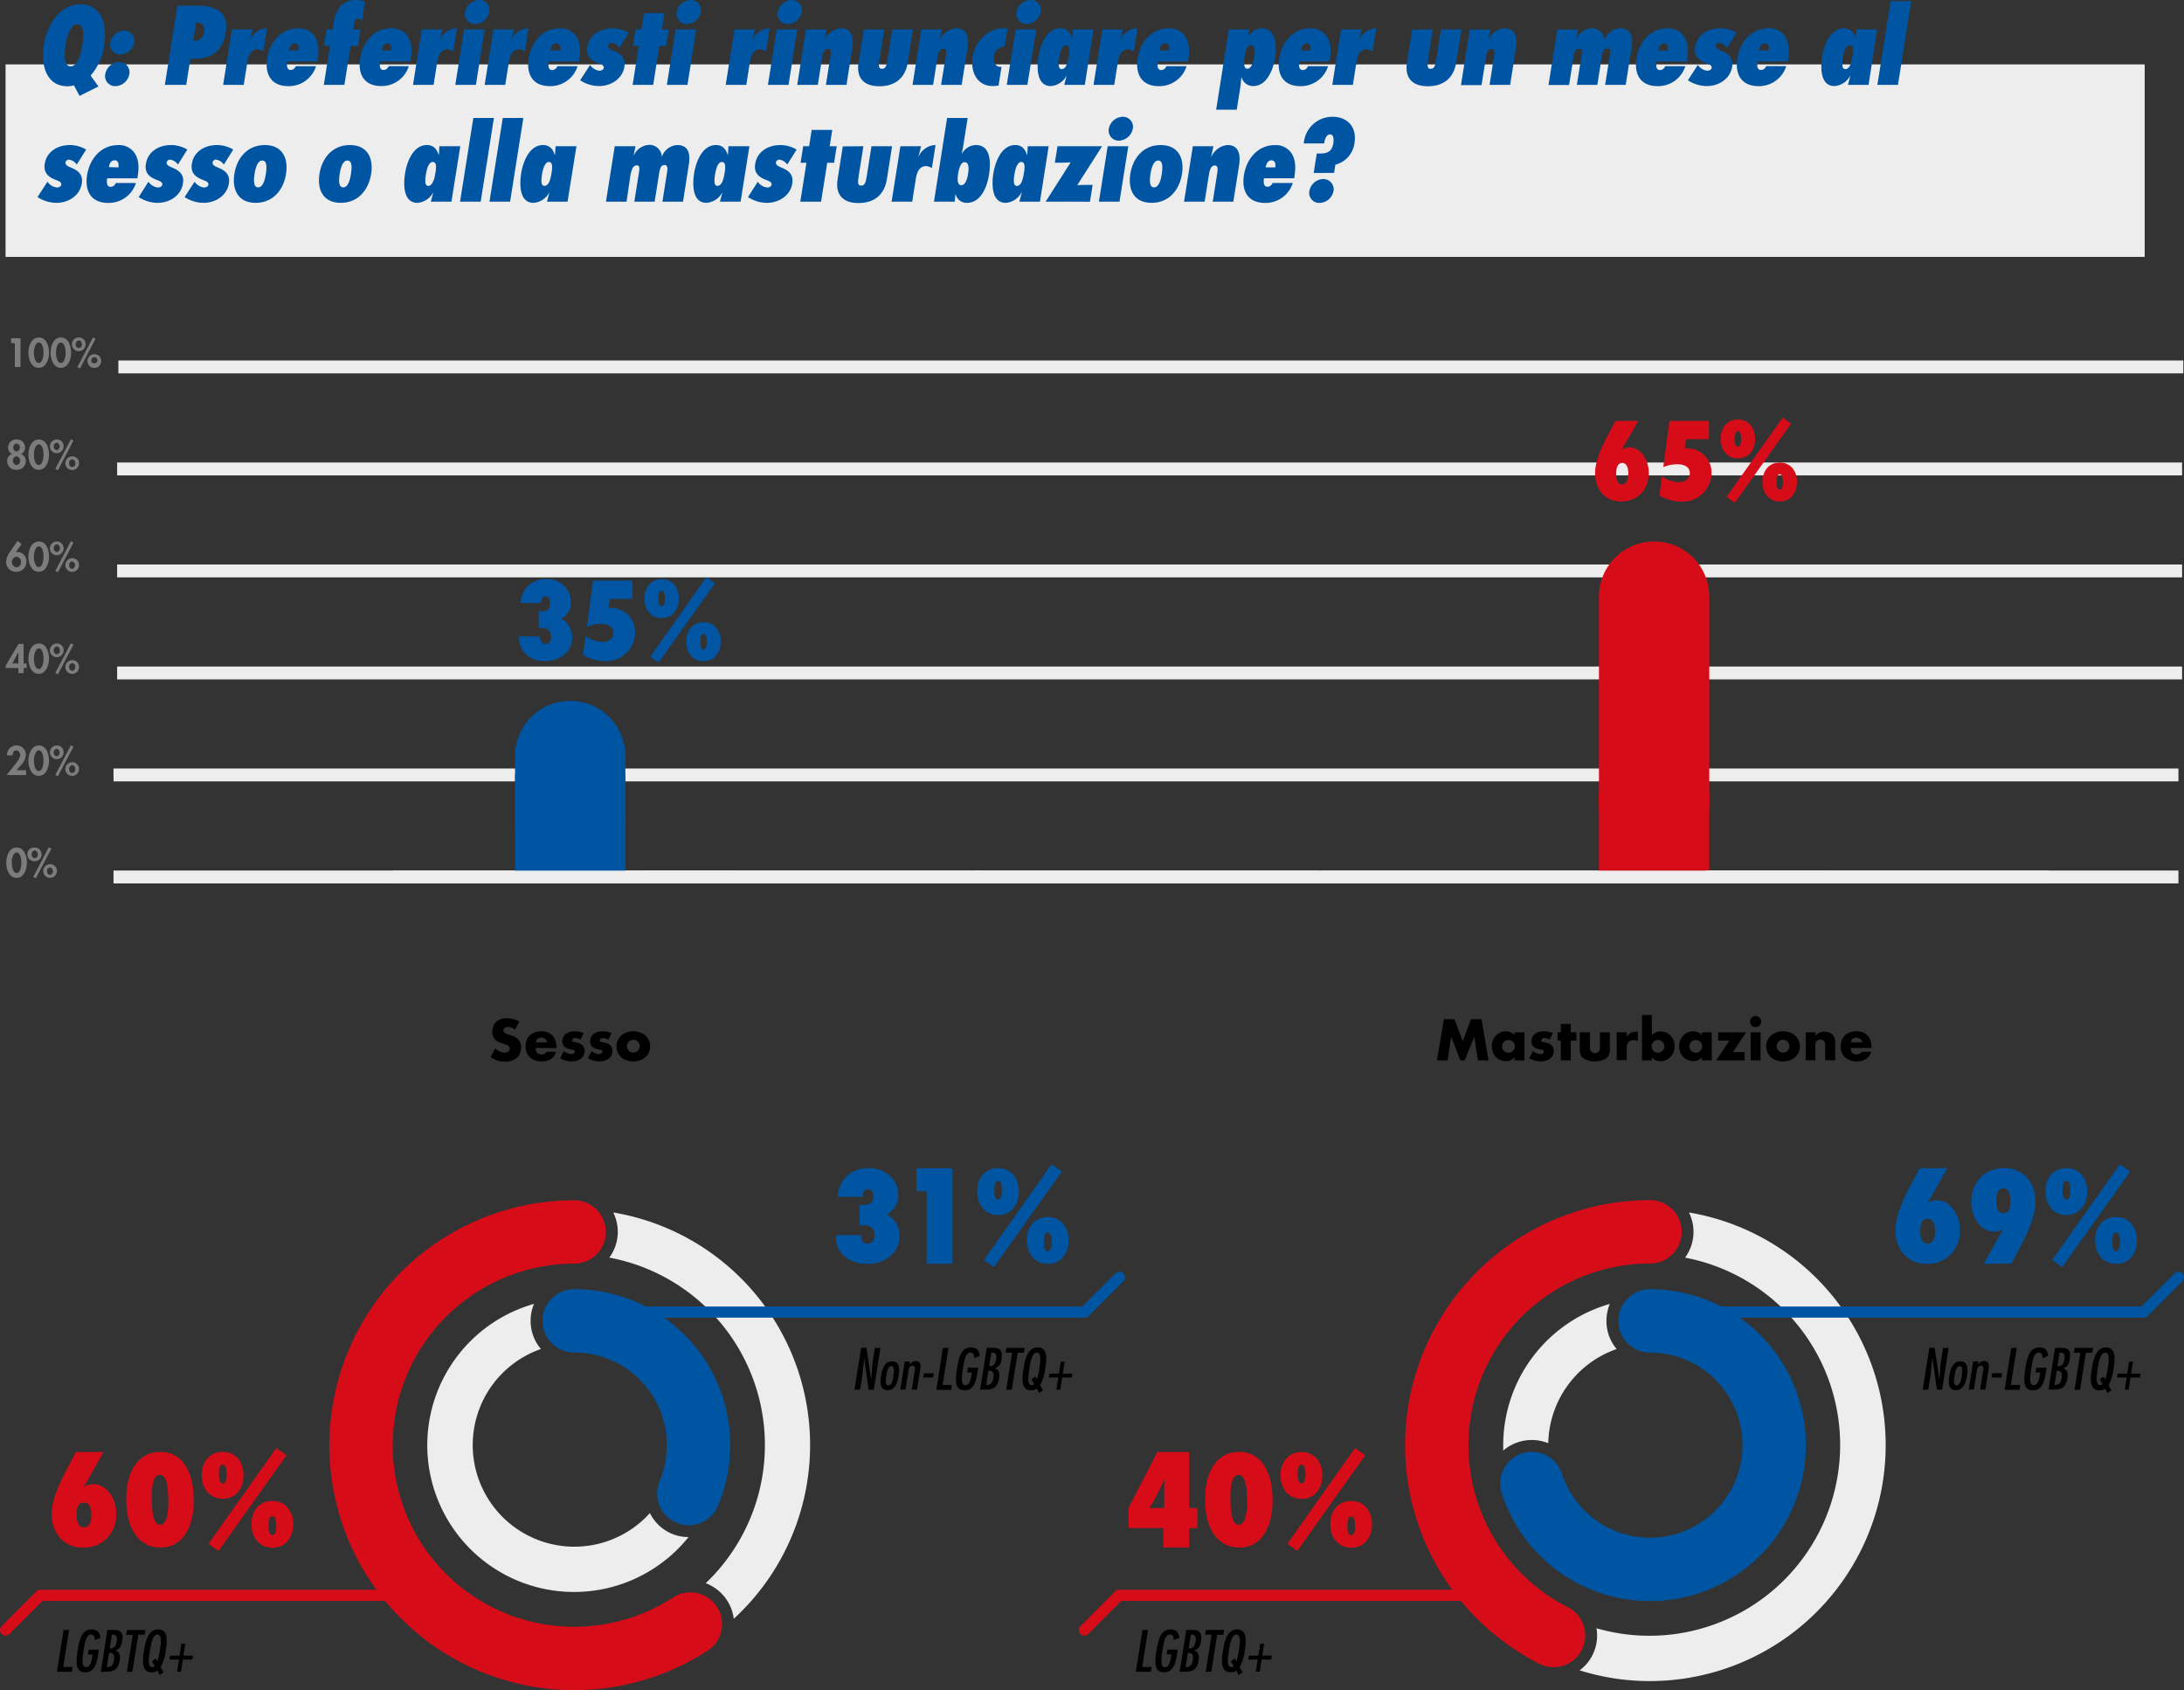 <svg xmlns="http://www.w3.org/2000/svg" viewBox="0 0 561.21 434.19"><rect x="0" y="0" width="561.21" height="434.19" fill="#333333" stroke="none"/><defs><style>.cls-1{fill:#ededed;}.cls-2{fill:#0055a3;}.cls-10,.cls-11,.cls-12,.cls-13,.cls-14,.cls-15,.cls-16,.cls-3,.cls-6,.cls-7,.cls-9{fill:none;stroke-miterlimit:10;}.cls-11,.cls-3{stroke:#ededed;}.cls-3{stroke-width:3.31px;}.cls-4{fill:#7c7c7c;}.cls-5{fill:#0155a3;}.cls-12,.cls-15,.cls-16,.cls-6,.cls-7{stroke:#0055a3;}.cls-10,.cls-6,.cls-7,.cls-9{stroke-width:28.35px;}.cls-10,.cls-12,.cls-13,.cls-14,.cls-15,.cls-16,.cls-7{stroke-linecap:round;}.cls-8{fill:#d70c19;}.cls-10,.cls-13,.cls-14,.cls-9{stroke:#d70c19;}.cls-11{stroke-width:3.26px;}.cls-12{stroke-width:16.28px;}.cls-13,.cls-16{stroke-width:16.28px;}.cls-14,.cls-15{stroke-width:2.85px;}</style></defs><g id="レイヤー_2" data-name="レイヤー 2"><g id="レイヤー_12" data-name="レイヤー 12"><polygon class="cls-1" points="551.11 65.99 1.43 65.99 1.43 16.54 535.15 16.54 551.11 16.54 551.11 28.42 551.11 65.99"/><path class="cls-2" d="M20.44,24.64,19,21.92a5.75,5.75,0,0,1-1.63.24c-5.59,0-6.89-5.56-6.11-10.53S15.1,1.11,20.68,1.11s6.9,5.56,6.11,10.52a14.94,14.94,0,0,1-3.5,7.78l2,2.8Zm-3.58-13c-.2,1.27-.78,5.4,1.3,5.4s2.82-4.13,3-5.4S22,6.24,19.87,6.24,17.06,10.37,16.86,11.63Z"/><path class="cls-2" d="M27.06,19a3.74,3.74,0,0,1,3.46-3.05,2.61,2.61,0,0,1,2.71,3.13,3.74,3.74,0,0,1-3.58,3.05A2.58,2.58,0,0,1,27.06,19Zm1.29-8.13a3.73,3.73,0,0,1,3.45-3,2.61,2.61,0,0,1,2.72,3.13A3.75,3.75,0,0,1,30.93,14,2.57,2.57,0,0,1,28.35,10.85Z"/><path class="cls-2" d="M42.36,21.81,45.58,1.46h5C55.4,1.46,58.85,3,58,8.37s-4.34,6.91-9.09,6.77l-1.06,6.67Zm8.44-16-.41,0-.75,4.69a2.52,2.52,0,0,0,2.82-2.26C52.66,7,52.15,5.83,50.8,5.83Z"/><path class="cls-2" d="M67.7,13.17a3.73,3.73,0,0,0-1.41-.51c-2,0-2.51,1.89-2.74,3.37l-.92,5.78H57.34L59.6,7.56h5.31l-.72,2.72,0,.06a4.91,4.91,0,0,1,4.4-3.08Z"/><path class="cls-2" d="M81.21,17a7.31,7.31,0,0,1-7.1,5.13c-4.4,0-6.11-3-5.45-7.16s3.56-7.69,7.94-7.69A4.76,4.76,0,0,1,81,9.58c1.09,1.86.92,4,.56,6.21H73.82c-.14.84-.21,2.19.89,2.19A1.44,1.44,0,0,0,76,17Zm-4.48-4.05c.09-.78,0-1.81-1-1.81s-1.38,1.08-1.47,1.81Z"/><path class="cls-2" d="M83.21,21.81l1.58-10H83.25l.67-4.24h1.54l.26-1.65C86.32,2.16,88.2,0,91.27,0a8.38,8.38,0,0,1,2.51.38L93,5.26a1.6,1.6,0,0,0-1-.48c-.78,0-.93.78-1.14,2.1l-.11.68h1.89L92,11.8H90.08l-1.58,10Z"/><path class="cls-2" d="M105.05,17A7.31,7.31,0,0,1,98,22.11c-4.4,0-6.11-3-5.45-7.16s3.57-7.69,7.94-7.69a4.77,4.77,0,0,1,4.44,2.32c1.08,1.86.91,4,.55,6.21H97.66c-.13.84-.21,2.19.89,2.19a1.44,1.44,0,0,0,1.32-1Zm-4.48-4.05c.09-.78,0-1.81-1-1.81s-1.38,1.08-1.47,1.81Z"/><path class="cls-2" d="M116.49,13.17a3.73,3.73,0,0,0-1.41-.51c-2,0-2.51,1.89-2.75,3.37l-.91,5.78h-5.29l2.26-14.25h5.31L113,10.28l0,.06a4.91,4.91,0,0,1,4.4-3.08Z"/><path class="cls-2" d="M117,21.81l2.26-14.25h5.29l-2.26,14.25Zm2.54-18.73A3.75,3.75,0,0,1,123.05,0a2.56,2.56,0,0,1,2.65,3.05,3.77,3.77,0,0,1-3.57,3.13A2.58,2.58,0,0,1,119.52,3.08Z"/><path class="cls-2" d="M134.9,13.17a3.75,3.75,0,0,0-1.4-.51c-2,0-2.52,1.89-2.75,3.37l-.92,5.78h-5.29L126.8,7.56h5.32l-.73,2.72,0,.06a4.92,4.92,0,0,1,4.4-3.08Z"/><path class="cls-2" d="M148.42,17a7.33,7.33,0,0,1-7.11,5.13c-4.39,0-6.11-3-5.45-7.16s3.57-7.69,7.94-7.69a4.77,4.77,0,0,1,4.44,2.32c1.08,1.86.91,4,.55,6.21H141c-.13.84-.21,2.19.89,2.19a1.43,1.43,0,0,0,1.32-1Zm-4.49-4.05c.09-.78,0-1.81-1-1.81s-1.39,1.08-1.48,1.81Z"/><path class="cls-2" d="M151.63,16.68A3.4,3.4,0,0,0,154,18.17c.45,0,1.06-.22,1.14-.73s-.33-.81-1.2-1.14c-2-.72-3.44-1.8-3-4.23.46-3,3.16-4.81,6.48-4.81a8.38,8.38,0,0,1,4.16,1.16l-2.42,3.86a2.92,2.92,0,0,0-2-1.27.9.9,0,0,0-.9.7c-.11.73.85,1.11,1.39,1.33,1.8.73,3.17,1.75,2.81,4.07-.51,3.22-3.55,5-6.49,5a8.9,8.9,0,0,1-4.89-1.49Z"/><path class="cls-2" d="M162.56,21.81l1.58-10h-1.51l.67-4.24h1.51l.67-4.19h5.29l-.67,4.19h1.76l-.67,4.24h-1.76l-1.58,10Z"/><path class="cls-2" d="M171.36,21.81l2.26-14.25h5.29l-2.26,14.25Zm2.53-18.73A3.77,3.77,0,0,1,177.43,0a2.57,2.57,0,0,1,2.65,3.05,3.78,3.78,0,0,1-3.57,3.13A2.59,2.59,0,0,1,173.89,3.08Z"/><path class="cls-2" d="M196.84,13.17a3.73,3.73,0,0,0-1.41-.51c-2,0-2.51,1.89-2.74,3.37l-.92,5.78h-5.29l2.26-14.25h5.31l-.73,2.72.05.06a4.91,4.91,0,0,1,4.4-3.08Z"/><path class="cls-2" d="M197.33,21.81l2.26-14.25h5.29l-2.26,14.25Zm2.54-18.73A3.75,3.75,0,0,1,203.4,0a2.56,2.56,0,0,1,2.65,3.05,3.77,3.77,0,0,1-3.57,3.13A2.58,2.58,0,0,1,199.87,3.08Z"/><path class="cls-2" d="M211.89,10.2l0,.06a5.08,5.08,0,0,1,4.12-3c3,0,3.4,2.59,3,5.16l-1.49,9.39h-5.29l1.14-7.21c.2-1.21.25-2.08-.64-2.08s-1.26,1-1.49,2.43l-1.09,6.86h-5.29l2.26-14.25h5.29Z"/><path class="cls-2" d="M227.24,7.56,226,15.22c-.27,1.7-.28,2.46.64,2.46s1.17-.73,1.44-2.46l1.21-7.66h5.29L233.28,16c-.67,4.21-3.43,6.16-7.32,6.16-4.1,0-6-2.27-5.34-6.16L222,7.56Z"/><path class="cls-2" d="M241.48,10.2l0,.06a5.08,5.08,0,0,1,4.12-3c3.05,0,3.4,2.59,3,5.16l-1.48,9.39h-5.3L243,14.6c.19-1.21.24-2.08-.65-2.08s-1.26,1-1.49,2.43l-1.08,6.86h-5.29l2.25-14.25H242Z"/><path class="cls-2" d="M256.59,22c-.49,0-1,.11-1.44.11-4.11,0-5.82-3.67-5.22-7.48s3.79-7.37,7.89-7.37c.38,0,.72,0,1.1.06l-.73,4.61a2.83,2.83,0,0,0-2.79,2.59c-.18,1.14.26,2.65,1.61,2.65h.35Z"/><path class="cls-2" d="M258.7,21.81,261,7.56h5.29L264,21.81Zm2.54-18.73A3.75,3.75,0,0,1,264.77,0a2.56,2.56,0,0,1,2.65,3.05,3.77,3.77,0,0,1-3.57,3.13A2.58,2.58,0,0,1,261.24,3.08Z"/><path class="cls-2" d="M278.76,21.81h-5.29l.62-2.35,0-.05a5,5,0,0,1-4.07,2.7c-3.67,0-3.62-4.78-3.18-7.56s2-7.29,5.64-7.29c1.7,0,2.57,1.13,3,2.54l.07-.06.13-2.18H281Zm-4.6-5.37a10.33,10.33,0,0,0,.47-1.94,8,8,0,0,0,.16-1.73c0-.62-.22-1.16-.84-1.16s-1.05.64-1.33,1.43a12.51,12.51,0,0,0-.47,2.1,7.42,7.42,0,0,0-.09,1.62c.05.54.25,1,.76,1C273.5,17.73,273.91,17.14,274.16,16.44Z"/><path class="cls-2" d="M291.39,13.17a3.73,3.73,0,0,0-1.41-.51c-2,0-2.51,1.89-2.74,3.37l-.92,5.78H281l2.26-14.25h5.32l-.73,2.72,0,.06a4.92,4.92,0,0,1,4.4-3.08Z"/><path class="cls-2" d="M304.91,17a7.33,7.33,0,0,1-7.11,5.13c-4.39,0-6.11-3-5.45-7.16s3.57-7.69,7.94-7.69a4.77,4.77,0,0,1,4.44,2.32c1.08,1.86.91,4,.55,6.21h-7.77c-.13.84-.21,2.19.9,2.19a1.43,1.43,0,0,0,1.31-1Zm-4.49-4.05c.1-.78,0-1.81-1-1.81s-1.39,1.08-1.48,1.81Z"/><path class="cls-2" d="M320.64,9.53l0,.05a4.16,4.16,0,0,1,3.58-2.32c3.62,0,3.92,4.56,3.47,7.42s-2,7.43-5.65,7.43a3.09,3.09,0,0,1-3-2.24l-.07.05c-.08.89-.14,1.75-.28,2.65l-.89,5.61h-5.29l3.26-20.62h5.3Zm1.68,4.91c.16-1,.23-2.83-.82-2.83s-1.49,1.72-1.68,2.94-.33,3.1.69,3.1C321.7,17.65,322.16,15.47,322.32,14.44Z"/><path class="cls-2" d="M341.27,17a7.31,7.31,0,0,1-7.1,5.13c-4.4,0-6.11-3-5.45-7.16s3.56-7.69,7.94-7.69a4.76,4.76,0,0,1,4.43,2.32c1.09,1.86.91,4,.56,6.21h-7.77c-.14.84-.21,2.19.89,2.19a1.44,1.44,0,0,0,1.32-1Zm-4.48-4.05c.09-.78,0-1.81-1-1.81s-1.38,1.08-1.47,1.81Z"/><path class="cls-2" d="M352.7,13.17a3.63,3.63,0,0,0-1.4-.51c-2,0-2.51,1.89-2.75,3.37l-.91,5.78h-5.29L344.6,7.56h5.32l-.73,2.72.05.06a4.91,4.91,0,0,1,4.4-3.08Z"/><path class="cls-2" d="M368.17,7.56,367,15.22c-.27,1.7-.28,2.46.64,2.46s1.16-.73,1.44-2.46l1.21-7.66h5.29L374.21,16c-.66,4.21-3.43,6.16-7.31,6.16-4.11,0-6-2.27-5.35-6.16l1.33-8.39Z"/><path class="cls-2" d="M382.42,10.2l0,.06a5.06,5.06,0,0,1,4.12-3c3.05,0,3.39,2.59,3,5.16l-1.49,9.39h-5.29l1.14-7.21c.19-1.21.25-2.08-.64-2.08S382,13.5,381.8,15l-1.09,6.86h-5.29l2.26-14.25H383Z"/><path class="cls-2" d="M405.06,9.88l.05,0A4.67,4.67,0,0,1,409,7.26a3.19,3.19,0,0,1,3.26,2.94h.05a4.49,4.49,0,0,1,3.93-2.94c2.78,0,3.49,2,3,5.1l-1.49,9.45h-5.29l1.22-7.72c.09-.57.19-1.7-.59-1.7s-1,.4-1.18.94a6.75,6.75,0,0,0-.36,1.6l-1.09,6.88H405.2l1.25-7.88c.1-.65.09-1.46-.58-1.46a1.34,1.34,0,0,0-1.24,1,7.19,7.19,0,0,0-.35,1.59l-1.08,6.78h-5.29l2.26-14.25h5.34Z"/><path class="cls-2" d="M433.07,17a7.31,7.31,0,0,1-7.1,5.13c-4.4,0-6.12-3-5.45-7.16s3.56-7.69,7.94-7.69a4.76,4.76,0,0,1,4.43,2.32c1.08,1.86.91,4,.56,6.21h-7.78c-.13.84-.21,2.19.9,2.19a1.45,1.45,0,0,0,1.32-1Zm-4.49-4.05c.1-.78,0-1.81-1-1.81s-1.38,1.08-1.47,1.81Z"/><path class="cls-2" d="M436.28,16.68a3.42,3.42,0,0,0,2.41,1.49c.46,0,1.06-.22,1.14-.73s-.33-.81-1.2-1.14c-2-.72-3.43-1.8-3.05-4.23.47-3,3.16-4.81,6.48-4.81a8.38,8.38,0,0,1,4.16,1.16l-2.41,3.86a3,3,0,0,0-2-1.27.89.89,0,0,0-.89.7c-.12.73.85,1.11,1.38,1.33,1.8.73,3.18,1.75,2.81,4.07-.51,3.22-3.54,5-6.48,5a8.91,8.91,0,0,1-4.9-1.49Z"/><path class="cls-2" d="M459,17a7.33,7.33,0,0,1-7.1,5.13c-4.4,0-6.12-3-5.46-7.16S450,7.26,454.4,7.26a4.76,4.76,0,0,1,4.44,2.32c1.08,1.86.91,4,.56,6.21h-7.78c-.13.84-.21,2.19.9,2.19a1.45,1.45,0,0,0,1.32-1Zm-4.49-4.05c.1-.78,0-1.81-1-1.81s-1.39,1.08-1.48,1.81Z"/><path class="cls-2" d="M480.15,21.81h-5.29l.61-2.35,0-.05a5,5,0,0,1-4.07,2.7c-3.67,0-3.62-4.78-3.18-7.56s2-7.29,5.63-7.29a3.12,3.12,0,0,1,3,2.54l.06-.06L477,7.56h5.38Zm-4.6-5.37A11.19,11.19,0,0,0,476,14.5a8.7,8.7,0,0,0,.16-1.73c0-.62-.22-1.16-.84-1.16s-1,.64-1.33,1.43a12.51,12.51,0,0,0-.47,2.1,7.37,7.37,0,0,0-.1,1.62c.05.54.26,1,.77,1C474.88,17.73,475.3,17.14,475.55,16.44Z"/><path class="cls-2" d="M482.42,21.81,485.83.3h5.29l-3.41,21.51Z"/><path class="cls-2" d="M12.2,46.68a3.42,3.42,0,0,0,2.41,1.49c.46,0,1.06-.22,1.14-.73s-.33-.81-1.2-1.14c-2-.72-3.44-1.8-3.05-4.23.46-3,3.16-4.81,6.48-4.81a8.38,8.38,0,0,1,4.16,1.16l-2.42,3.86a2.92,2.92,0,0,0-2-1.27.89.89,0,0,0-.89.7c-.12.73.85,1.11,1.38,1.33,1.8.73,3.18,1.75,2.81,4.07-.51,3.22-3.54,5-6.48,5a8.91,8.91,0,0,1-4.9-1.49Z"/><path class="cls-2" d="M34.94,47a7.33,7.33,0,0,1-7.1,5.13c-4.4,0-6.12-3-5.46-7.16s3.57-7.69,7.94-7.69a4.77,4.77,0,0,1,4.44,2.32c1.08,1.86.91,4,.55,6.21H27.54c-.13.84-.21,2.19.9,2.19a1.43,1.43,0,0,0,1.31-1Zm-4.49-4c.1-.78,0-1.81-1-1.81S28.08,42.2,28,42.93Z"/><path class="cls-2" d="M38.15,46.68a3.4,3.4,0,0,0,2.41,1.49c.45,0,1.06-.22,1.14-.73s-.33-.81-1.2-1.14c-2-.72-3.44-1.8-3-4.23.46-3,3.16-4.81,6.48-4.81a8.38,8.38,0,0,1,4.16,1.16l-2.42,3.86a2.92,2.92,0,0,0-2-1.27.9.9,0,0,0-.9.7c-.11.73.86,1.11,1.39,1.33,1.8.73,3.18,1.75,2.81,4.07-.51,3.22-3.55,5-6.49,5a8.9,8.9,0,0,1-4.89-1.49Z"/><path class="cls-2" d="M50,46.68a3.42,3.42,0,0,0,2.41,1.49c.46,0,1.06-.22,1.14-.73s-.33-.81-1.2-1.14c-2-.72-3.44-1.8-3.05-4.23.46-3,3.16-4.81,6.48-4.81a8.38,8.38,0,0,1,4.16,1.16l-2.42,3.86a2.92,2.92,0,0,0-2-1.27.89.89,0,0,0-.89.7c-.12.73.85,1.11,1.38,1.33,1.8.73,3.18,1.75,2.81,4.07-.51,3.22-3.54,5-6.49,5a8.9,8.9,0,0,1-4.89-1.49Z"/><path class="cls-2" d="M73.5,44.68c-.63,4-3.25,7.43-7.81,7.43s-6.1-3.43-5.47-7.43,3.26-7.42,7.82-7.42S74.14,40.69,73.5,44.68Zm-8.09,0c-.23,1.46-.36,3.46.91,3.46s1.77-2,2-3.46.36-3.45-.91-3.45S65.64,43.23,65.41,44.68Z"/><path class="cls-2" d="M95.37,44.68c-.63,4-3.25,7.43-7.81,7.43s-6.1-3.43-5.47-7.43,3.26-7.42,7.82-7.42S96,40.69,95.37,44.68Zm-8.09,0c-.23,1.46-.36,3.46.91,3.46s1.77-2,2-3.46.36-3.45-.91-3.45S87.51,43.23,87.28,44.68Z"/><path class="cls-2" d="M116,51.81h-5.29l.62-2.35,0-.05a5,5,0,0,1-4.07,2.7c-3.67,0-3.62-4.78-3.18-7.56s2-7.29,5.64-7.29c1.7,0,2.57,1.13,3,2.54l.06-.06.13-2.18h5.37Zm-4.6-5.37a9.59,9.59,0,0,0,.47-1.94,8.6,8.6,0,0,0,.17-1.73c0-.62-.22-1.16-.85-1.16s-1,.64-1.33,1.43a14.88,14.88,0,0,0-.47,2.1,7.42,7.42,0,0,0-.09,1.62c0,.54.25,1,.76,1C110.69,47.73,111.11,47.14,111.35,46.44Z"/><path class="cls-2" d="M118.22,51.81l3.41-21.51h5.29l-3.4,21.51Z"/><path class="cls-2" d="M125.78,51.81l3.41-21.51h5.29l-3.4,21.51Z"/><path class="cls-2" d="M145.84,51.81h-5.29l.62-2.35,0-.05a5,5,0,0,1-4.07,2.7c-3.67,0-3.62-4.78-3.18-7.56s2-7.29,5.64-7.29c1.7,0,2.57,1.13,3,2.54l.07-.06.13-2.18h5.37Zm-4.6-5.37a9.59,9.59,0,0,0,.47-1.94,8,8,0,0,0,.16-1.73c0-.62-.22-1.16-.84-1.16s-1,.64-1.33,1.43a12.51,12.51,0,0,0-.47,2.1,7.42,7.42,0,0,0-.09,1.62c.05.54.25,1,.76,1C140.58,47.73,141,47.14,141.24,46.44Z"/><path class="cls-2" d="M162.82,39.88l.05,0a4.67,4.67,0,0,1,3.93-2.67,3.19,3.19,0,0,1,3.26,2.94h.06A4.47,4.47,0,0,1,174,37.26c2.78,0,3.49,2,3,5.1l-1.49,9.45h-5.29l1.22-7.72c.09-.57.19-1.7-.59-1.7s-1,.4-1.18.94a6.75,6.75,0,0,0-.36,1.6l-1.09,6.88H163l1.25-7.88c.1-.65.09-1.46-.58-1.46a1.31,1.31,0,0,0-1.23,1A6.72,6.72,0,0,0,162,45L161,51.81h-5.29l2.26-14.25h5.34Z"/><path class="cls-2" d="M190.31,51.81H185l.61-2.35,0-.05a5,5,0,0,1-4.07,2.7c-3.67,0-3.62-4.78-3.18-7.56s2-7.29,5.64-7.29c1.7,0,2.57,1.13,3,2.54l.06-.06.13-2.18h5.38Zm-4.6-5.37a10.33,10.33,0,0,0,.47-1.94,8,8,0,0,0,.16-1.73c0-.62-.22-1.16-.84-1.16s-1.05.64-1.33,1.43a12.51,12.51,0,0,0-.47,2.1,7.42,7.42,0,0,0-.09,1.62c0,.54.25,1,.76,1C185,47.73,185.46,47.14,185.71,46.44Z"/><path class="cls-2" d="M194.72,46.68a3.4,3.4,0,0,0,2.41,1.49c.45,0,1.06-.22,1.14-.73s-.33-.81-1.2-1.14c-2-.72-3.44-1.8-3-4.23.46-3,3.16-4.81,6.48-4.81a8.38,8.38,0,0,1,4.16,1.16l-2.42,3.86a2.92,2.92,0,0,0-2-1.27.9.9,0,0,0-.9.7c-.11.73.86,1.11,1.39,1.33,1.8.73,3.18,1.75,2.81,4.07-.51,3.22-3.55,5-6.49,5a8.9,8.9,0,0,1-4.89-1.49Z"/><path class="cls-2" d="M205.65,51.81l1.58-10h-1.51l.67-4.24h1.52l.66-4.19h5.29l-.66,4.19H215l-.67,4.24h-1.76l-1.58,10Z"/><path class="cls-2" d="M221.86,37.56l-1.21,7.66c-.27,1.7-.28,2.46.64,2.46s1.16-.73,1.44-2.46l1.21-7.66h5.29L227.9,46c-.66,4.21-3.43,6.16-7.31,6.16-4.11,0-6-2.27-5.35-6.16l1.33-8.39Z"/><path class="cls-2" d="M239.47,43.17a3.73,3.73,0,0,0-1.41-.51c-2,0-2.51,1.89-2.74,3.37l-.92,5.78h-5.29l2.26-14.25h5.32L236,40.28l0,.06a4.92,4.92,0,0,1,4.4-3.08Z"/><path class="cls-2" d="M243.37,30.3h5.29l-1.16,7.31-.38,2,0,0a4.18,4.18,0,0,1,3.67-2.35c3.86,0,3.83,4.62,3.36,7.56-.31,2-1.56,7.29-5.71,7.29a2.88,2.88,0,0,1-2.87-2.22l-.06.06-.19,1.86H240Zm5.4,14.3c.14-.89.39-2.94-.94-2.94-1.08,0-1.5,2.19-1.62,2.92s-.44,3,.8,3S248.65,45.39,248.77,44.6Z"/><path class="cls-2" d="M267.23,51.81h-5.29l.62-2.35-.05-.05a5,5,0,0,1-4.07,2.7c-3.67,0-3.62-4.78-3.18-7.56s2-7.29,5.64-7.29c1.7,0,2.57,1.13,3,2.54l.07-.06.13-2.18h5.37Zm-4.6-5.37a9.59,9.59,0,0,0,.47-1.94,8.6,8.6,0,0,0,.17-1.73c0-.62-.23-1.16-.85-1.16s-1,.64-1.33,1.43a13.59,13.59,0,0,0-.47,2.1,7.42,7.42,0,0,0-.09,1.62c.05.54.25,1,.76,1C262,47.73,262.38,47.14,262.63,46.44Z"/><path class="cls-2" d="M268.69,51.81l6.43-10.1c-.68,0-1.39.09-2.06.09h-2l.68-4.24H283.2l-6.38,10c.6,0,1.17-.06,1.76-.06h2.19l-.69,4.32Z"/><path class="cls-2" d="M282.38,51.81l2.26-14.25h5.29l-2.26,14.25Zm2.54-18.73A3.75,3.75,0,0,1,288.45,30a2.56,2.56,0,0,1,2.65,3,3.77,3.77,0,0,1-3.57,3.13A2.58,2.58,0,0,1,284.92,33.08Z"/><path class="cls-2" d="M303.73,44.68c-.63,4-3.25,7.43-7.82,7.43s-6.09-3.43-5.46-7.43,3.25-7.42,7.81-7.42S304.36,40.69,303.73,44.68Zm-8.1,0c-.23,1.46-.36,3.46.91,3.46s1.78-2,2-3.46.35-3.45-.91-3.45S295.86,43.23,295.63,44.68Z"/><path class="cls-2" d="M311.24,40.2l.05.06a5.06,5.06,0,0,1,4.12-3c3,0,3.39,2.59,3,5.16l-1.49,9.39h-5.29l1.14-7.21c.19-1.21.25-2.08-.64-2.08s-1.26,1-1.49,2.43l-1.09,6.86h-5.29l2.26-14.25h5.29Z"/><path class="cls-2" d="M332.2,47a7.31,7.31,0,0,1-7.1,5.13c-4.4,0-6.12-3-5.45-7.16s3.56-7.69,7.94-7.69A4.76,4.76,0,0,1,332,39.58c1.08,1.86.91,4,.56,6.21H324.8c-.13.84-.21,2.19.9,2.19A1.45,1.45,0,0,0,327,47Zm-4.49-4c.1-.78,0-1.81-1-1.81s-1.38,1.08-1.47,1.81Z"/><path class="cls-2" d="M337.57,44.44l.79-5,.94,0c1.84,0,3-.62,3.31-2.61.12-.76.22-2.3-.83-2.3s-1.4,1.51-1.53,2.32H335l.07-.4A7.36,7.36,0,0,1,342.45,30c3.88,0,6.23,2.75,5.61,6.64a6.51,6.51,0,0,1-4.92,5.66l-.33,2.11ZM336.48,49a3.73,3.73,0,0,1,3.45-3,2.62,2.62,0,0,1,2.72,3.13,3.75,3.75,0,0,1-3.59,3A2.57,2.57,0,0,1,336.48,49Z"/><line class="cls-3" x1="559.78" y1="225.29" x2="29.17" y2="225.29"/><line class="cls-3" x1="559.78" y1="199.08" x2="29.17" y2="199.08"/><line class="cls-3" x1="560.72" y1="172.88" x2="30.1" y2="172.88"/><line class="cls-3" x1="560.72" y1="146.67" x2="30.1" y2="146.67"/><line class="cls-3" x1="560.72" y1="120.47" x2="30.1" y2="120.47"/><line class="cls-3" x1="561.03" y1="94.26" x2="30.42" y2="94.26"/><path class="cls-4" d="M6.92,221.63c0,1.58-.69,3.89-2.65,3.89s-2.66-2.31-2.66-3.89.67-3.91,2.66-3.91S6.92,220,6.92,221.63Zm-3.89,0c0,.74.21,2.66,1.24,2.66s1.23-1.92,1.23-2.66S5.3,219,4.27,219,3,220.87,3,221.61Z"/><path class="cls-4" d="M10.67,219.48a1.7,1.7,0,0,1-1.75,1.75,1.76,1.76,0,1,1,0-3.51A1.71,1.71,0,0,1,10.67,219.48Zm-2.54,0a.88.88,0,0,0,.79,1,.88.88,0,0,0,.78-1,.89.89,0,0,0-.78-1A.89.89,0,0,0,8.13,219.48ZM13.21,218l-4,7.63-.68-.34,4-7.63Zm1.42,5.77A1.76,1.76,0,1,1,12.88,222,1.69,1.69,0,0,1,14.63,223.77Zm-2.54,0a.89.89,0,0,0,.79,1,1,1,0,0,0,0-1.92A.89.89,0,0,0,12.09,223.77Z"/><path class="cls-4" d="M6.69,197.86v1.26h-5l1.89-2.38c.52-.65,1.61-1.93,1.61-2.77,0-.53-.34-1.2-1-1.2s-1,.71-.92,1.27H1.8a2.42,2.42,0,0,1,2.44-2.53,2.36,2.36,0,0,1,2.4,2.39,4.1,4.1,0,0,1-1.28,2.69l-1.09,1.27Z"/><path class="cls-4" d="M12.6,195.42c0,1.59-.69,3.9-2.65,3.9s-2.66-2.31-2.66-3.9S8,191.51,10,191.51,12.6,193.83,12.6,195.42Zm-3.89,0c0,.73.21,2.65,1.24,2.65s1.24-1.92,1.24-2.65S11,192.77,10,192.77,8.71,194.66,8.71,195.41Z"/><path class="cls-4" d="M16.35,193.27a1.76,1.76,0,1,1-1.75-1.76A1.69,1.69,0,0,1,16.35,193.27Zm-2.54,0a.89.89,0,0,0,.79,1,1,1,0,0,0,0-1.92A.89.89,0,0,0,13.81,193.27Zm5.08-1.48-4,7.63-.68-.34,4-7.62Zm1.42,5.78a1.76,1.76,0,1,1-1.75-1.76A1.7,1.7,0,0,1,20.31,197.57Zm-2.54,0a.88.88,0,0,0,.79,1,.88.88,0,0,0,.78-1c0-.45-.29-1-.78-1A.9.9,0,0,0,17.77,197.57Z"/><path class="cls-4" d="M6.86,170.45v1.16H6.07v1.3H4.72v-1.3H1.46V171l3.3-5.59H6.07v5.08ZM4.72,167.5h0l-1.56,2.95H4.72Z"/><path class="cls-4" d="M12.6,169.22c0,1.58-.69,3.89-2.65,3.89s-2.66-2.31-2.66-3.89S8,165.31,10,165.31,12.6,167.63,12.6,169.22Zm-3.89,0c0,.74.21,2.65,1.24,2.65s1.24-1.91,1.24-2.65S11,166.57,10,166.57,8.71,168.45,8.71,169.2Z"/><path class="cls-4" d="M16.35,167.07a1.76,1.76,0,1,1-1.75-1.76A1.7,1.7,0,0,1,16.35,167.07Zm-2.54,0a.88.88,0,0,0,.79,1,.88.88,0,0,0,.78-1c0-.46-.29-1-.78-1A.9.9,0,0,0,13.81,167.07Zm5.08-1.49-4,7.64-.68-.35,4-7.62Zm1.42,5.78a1.76,1.76,0,1,1-1.75-1.76A1.7,1.7,0,0,1,20.31,171.36Zm-2.54,0a.88.88,0,0,0,.79.95.88.88,0,0,0,.78-.95.89.89,0,0,0-.78-1A.89.89,0,0,0,17.77,171.36Z"/><path class="cls-4" d="M5.56,139.76,4,141.91l0,0a1.54,1.54,0,0,1,.58-.1,2.29,2.29,0,0,1,2.2,2.46,2.52,2.52,0,0,1-2.61,2.61,2.48,2.48,0,0,1-2.6-2.51,4.66,4.66,0,0,1,.91-2.48l2-2.92Zm-.17,4.59A1.3,1.3,0,0,0,4.22,143a1.4,1.4,0,0,0,0,2.76A1.29,1.29,0,0,0,5.39,144.35Z"/><path class="cls-4" d="M12.6,143c0,1.58-.69,3.89-2.65,3.89S7.29,144.59,7.29,143,8,139.1,10,139.1,12.6,141.42,12.6,143Zm-3.89,0c0,.74.21,2.66,1.24,2.66s1.24-1.92,1.24-2.66S11,140.36,10,140.36,8.71,142.25,8.71,143Z"/><path class="cls-4" d="M16.35,140.86a1.76,1.76,0,1,1-1.75-1.76A1.7,1.7,0,0,1,16.35,140.86Zm-2.54,0a.88.88,0,0,0,.79.95.88.88,0,0,0,.78-.95.89.89,0,0,0-.78-1A.89.89,0,0,0,13.81,140.86Zm5.08-1.48-4,7.63-.68-.34,4-7.63Zm1.42,5.77a1.76,1.76,0,1,1-1.75-1.75A1.69,1.69,0,0,1,20.31,145.15Zm-2.54,0a.89.89,0,0,0,.79,1,1,1,0,0,0,0-1.92A.89.89,0,0,0,17.77,145.15Z"/><path class="cls-4" d="M2.09,115a2.07,2.07,0,0,1,2.18-2.11A2.06,2.06,0,0,1,6.44,115a1.83,1.83,0,0,1-1,1.63,1.89,1.89,0,0,1,1.19,1.89,2.25,2.25,0,0,1-2.39,2.17,2.25,2.25,0,0,1-2.4-2.17,1.88,1.88,0,0,1,1.2-1.89A1.82,1.82,0,0,1,2.09,115Zm1.23,3.36a1.05,1.05,0,0,0,.95,1.13,1.16,1.16,0,0,0,0-2.27A1.06,1.06,0,0,0,3.32,118.37ZM3.41,115a1,1,0,0,0,.86,1,1.06,1.06,0,0,0,0-2.07A1,1,0,0,0,3.41,115Z"/><path class="cls-4" d="M12.6,116.81c0,1.58-.69,3.89-2.65,3.89s-2.66-2.31-2.66-3.89S8,112.9,10,112.9,12.6,115.21,12.6,116.81Zm-3.89,0c0,.73.21,2.65,1.24,2.65s1.24-1.92,1.24-2.65S11,114.15,10,114.15,8.71,116,8.71,116.79Z"/><path class="cls-4" d="M16.35,114.65a1.76,1.76,0,1,1-1.75-1.75A1.69,1.69,0,0,1,16.35,114.65Zm-2.54,0a.89.89,0,0,0,.79,1,1,1,0,0,0,0-1.92A.89.89,0,0,0,13.81,114.65Zm5.08-1.48-4,7.64-.68-.35,4-7.62ZM20.31,119a1.76,1.76,0,1,1-1.75-1.76A1.7,1.7,0,0,1,20.31,119Zm-2.54,0a.88.88,0,0,0,.79,1,.88.88,0,0,0,.78-1,.89.89,0,0,0-.78-1A.89.89,0,0,0,17.77,119Z"/><path class="cls-4" d="M2.85,88.14V86.89H5.27v7.4H3.82V88.14Z"/><path class="cls-4" d="M12.6,90.6c0,1.58-.69,3.89-2.65,3.89S7.29,92.18,7.29,90.6,8,86.69,10,86.69,12.6,89,12.6,90.6Zm-3.89,0c0,.74.21,2.65,1.24,2.65s1.24-1.91,1.24-2.65S11,88,10,88,8.71,89.83,8.71,90.58Z"/><path class="cls-4" d="M18.28,90.6c0,1.58-.69,3.89-2.65,3.89S13,92.18,13,90.6s.67-3.91,2.66-3.91S18.28,89,18.28,90.6Zm-3.89,0c0,.74.22,2.65,1.24,2.65s1.24-1.91,1.24-2.65S16.66,88,15.63,88,14.39,89.83,14.39,90.58Z"/><path class="cls-4" d="M22,88.45a1.76,1.76,0,1,1-1.75-1.76A1.7,1.7,0,0,1,22,88.45Zm-2.54,0a.8.8,0,1,0,1.57,0c0-.45-.29-1-.78-1A.9.9,0,0,0,19.49,88.45ZM24.57,87l-4,7.64-.68-.34,4-7.63ZM26,92.74A1.76,1.76,0,1,1,24.24,91,1.7,1.7,0,0,1,26,92.74Zm-2.54,0a.8.8,0,1,0,.79-1A.89.89,0,0,0,23.45,92.74Z"/><path class="cls-5" d="M138.79,163.85c.08,1.11.67,1.57,1.32,1.57,1.08,0,1.51-.86,1.51-1.84a2.16,2.16,0,0,0-2.43-2.24h-.76v-4.29h.68c1.46,0,2.24-.48,2.24-2.08,0-.67-.24-1.75-1.13-1.75-1.14,0-1.11,1.37-1.11,1.56v.14l-5.32,0a6.3,6.3,0,0,1,6.64-6.16,6,6,0,0,1,6.29,6,4.71,4.71,0,0,1-2.46,4.21,5.11,5.11,0,0,1,2.76,4.8c0,3.92-3.38,6.08-7,6.08-3.78,0-6.78-2.43-6.64-6.35h5.37Z"/><path class="cls-5" d="M150.48,163.45a8.92,8.92,0,0,0,4.32,1.46c1.4,0,2.86-.76,2.86-2.33,0-1.75-1.7-2.29-3.19-2.29a9.28,9.28,0,0,0-3.64.73l1.56-11.88h10.15v4.7h-5.8l-.43,2.37c.27,0,.51-.05.78-.05a6.16,6.16,0,0,1,6.1,6.24,7.41,7.41,0,0,1-7.69,7.45,11.36,11.36,0,0,1-5.67-1.6Z"/><path class="cls-5" d="M174.45,153.79c0,2.67-1.51,5-4.43,5s-4.42-2.32-4.42-5,1.51-5,4.42-5S174.45,151.11,174.45,153.79Zm-7.34,14.9,14.41-20.38,2.19,1.53L169.24,170.2Zm2.08-14.9c0,.51,0,2,.83,2s.84-1.48.84-2,0-2-.84-2S169.19,153.25,169.19,153.79Zm16,11.06c0,2.67-1.51,5-4.43,5s-4.42-2.33-4.42-5,1.51-5,4.42-5S185.22,162.18,185.22,164.85Zm-5.26,0c0,.52,0,2,.83,2s.84-1.48.84-2,0-2-.84-2S180,164.31,180,164.85Z"/><line class="cls-6" x1="146.53" y1="225.29" x2="146.53" y2="198.8"/><line class="cls-7" x1="146.53" y1="194.22" x2="146.53" y2="211.36"/><path class="cls-8" d="M416.74,115.46l.05.05a3.29,3.29,0,0,1,1.89-.56c3.27,0,5,3.59,5,6.45,0,4.29-2.72,7.42-7.1,7.42s-6.69-3.34-6.69-7.39c0-3.19,2-7.24,3.51-10.07l1.7-3.24H421Zm1.67,6.05c0-1-.27-2.59-1.57-2.59s-1.54,1.67-1.54,2.67.14,2.86,1.54,2.86S418.41,122.53,418.41,121.51Z"/><path class="cls-8" d="M427.05,122.42a8.81,8.81,0,0,0,4.32,1.46c1.4,0,2.86-.75,2.86-2.32,0-1.75-1.7-2.29-3.18-2.29a9.29,9.29,0,0,0-3.65.73L429,108.12h10.15v4.7h-5.81l-.43,2.37a6.81,6.81,0,0,1,.78,0,6.15,6.15,0,0,1,6.1,6.23,7.4,7.4,0,0,1-7.69,7.45,11.38,11.38,0,0,1-5.67-1.59Z"/><path class="cls-8" d="M451,112.76c0,2.67-1.51,5-4.42,5s-4.43-2.32-4.43-5,1.51-5,4.43-5S451,110.09,451,112.76Zm-7.34,14.9,14.42-20.38,2.18,1.54-14.47,20.35Zm2.08-14.9c0,.51,0,2,.84,2s.83-1.49.83-2,0-2-.83-2S445.76,112.22,445.76,112.76Zm16,11.07c0,2.67-1.51,5-4.42,5s-4.43-2.32-4.43-5,1.51-5,4.43-5S461.79,121.16,461.79,123.83Zm-5.26,0c0,.51,0,2,.84,2s.83-1.49.83-2,0-2-.83-2S456.53,123.29,456.53,123.83Z"/><line class="cls-9" x1="425.05" y1="225.29" x2="425.05" y2="203.93"/><line class="cls-10" x1="425.05" y1="153.27" x2="425.05" y2="205.69"/><line class="cls-11" x1="100.9" y1="225.29" x2="189.34" y2="225.29"/><line class="cls-11" x1="339.31" y1="225.29" x2="470.28" y2="225.29"/><line class="cls-11" x1="438.07" y1="225.29" x2="526.52" y2="225.29"/><line class="cls-11" x1="165.08" y1="225.29" x2="253.53" y2="225.29"/><line class="cls-11" x1="250.61" y1="225.29" x2="339.05" y2="225.29"/><path d="M369.24,272.4l1.8-10.57h2.72l2.12,5.63,2.1-5.63h2.72l1.8,10.57h-2.74l-.91-6.09-2.5,6.09h-1.09l-2.37-6.09L372,272.4Z"/><path d="M389.17,265.21h2.56v7.19h-2.56v-.8a2.64,2.64,0,0,1-2.2,1,3.6,3.6,0,0,1-1.44-.29,3.34,3.34,0,0,1-1.15-.81,3.57,3.57,0,0,1-.77-1.22,4.17,4.17,0,0,1-.27-1.53,4,4,0,0,1,.27-1.46,3.6,3.6,0,0,1,.74-1.22,3.78,3.78,0,0,1,1.14-.82,3.42,3.42,0,0,1,1.45-.3,2.94,2.94,0,0,1,2.23.94ZM386,268.78a1.76,1.76,0,0,0,.12.66,1.7,1.7,0,0,0,.35.52,1.37,1.37,0,0,0,.52.35,1.54,1.54,0,0,0,.65.13,1.59,1.59,0,0,0,.64-.13,1.54,1.54,0,0,0,.52-.35,1.9,1.9,0,0,0,.35-.52,1.61,1.61,0,0,0,.13-.63,1.78,1.78,0,0,0-.13-.64,1.9,1.9,0,0,0-.35-.52,1.54,1.54,0,0,0-.52-.35,1.59,1.59,0,0,0-.64-.13,1.54,1.54,0,0,0-.65.13,1.37,1.37,0,0,0-.52.35,1.78,1.78,0,0,0-.35.51A1.59,1.59,0,0,0,386,268.78Z"/><path d="M398.22,267.06a3,3,0,0,0-1.37-.37,1.09,1.09,0,0,0-.57.14.45.45,0,0,0-.22.38.56.56,0,0,0,0,.21.29.29,0,0,0,.15.14,1.36,1.36,0,0,0,.35.13l.61.14a2.86,2.86,0,0,1,1.57.75,1.89,1.89,0,0,1,.52,1.38,2.51,2.51,0,0,1-.25,1.14,2.41,2.41,0,0,1-.7.85,3.4,3.4,0,0,1-1.08.53,4.67,4.67,0,0,1-1.39.19,5.7,5.7,0,0,1-2.88-.83l.93-1.79a3.65,3.65,0,0,0,2,.73,1,1,0,0,0,.58-.16.45.45,0,0,0,.22-.39.75.75,0,0,0,0-.23.47.47,0,0,0-.15-.17,1.3,1.3,0,0,0-.33-.14c-.15,0-.34-.09-.57-.13a3.27,3.27,0,0,1-1.65-.71,1.79,1.79,0,0,1-.47-1.3,2.59,2.59,0,0,1,.23-1.09,2.31,2.31,0,0,1,.64-.82,3.06,3.06,0,0,1,1-.52,4.58,4.58,0,0,1,1.32-.18,6,6,0,0,1,2.32.46Z"/><path d="M403.62,267.33v5.07h-2.54v-5.07h-.84v-2.12h.84v-2.16h2.54v2.16h1.45v2.12Z"/><path d="M408.56,265.21v4.05a1.29,1.29,0,1,0,2.58,0v-4.05h2.54v4.54a2.59,2.59,0,0,1-1,2.19,6,6,0,0,1-5.74,0,2.59,2.59,0,0,1-1-2.19v-4.54Z"/><path d="M415.41,265.21H418v1.17a2.9,2.9,0,0,1,1-1,2.69,2.69,0,0,1,1.38-.35h.22l.27,0v2.43a2.41,2.41,0,0,0-1.1-.26,1.63,1.63,0,0,0-1.32.53,2.3,2.3,0,0,0-.44,1.54v3.08h-2.54Z"/><path d="M424.47,260.76v5.16a3,3,0,0,1,2.24-.94,3.51,3.51,0,0,1,1.47.3,3.53,3.53,0,0,1,1.87,2,4.09,4.09,0,0,1,.27,1.48,4.17,4.17,0,0,1-.27,1.51,4,4,0,0,1-.77,1.22,3.82,3.82,0,0,1-1.15.82,3.51,3.51,0,0,1-1.44.3,2.66,2.66,0,0,1-2.22-1v.8h-2.54V260.76Zm3.2,8.07a1.53,1.53,0,0,0-.13-.64,1.58,1.58,0,0,0-.35-.53,1.73,1.73,0,0,0-.52-.36,1.5,1.5,0,0,0-.64-.13,1.45,1.45,0,0,0-.63.13,1.54,1.54,0,0,0-.52.35,1.9,1.9,0,0,0-.35.52,1.59,1.59,0,0,0-.13.64,1.45,1.45,0,0,0,.13.63,1.54,1.54,0,0,0,.35.52,1.9,1.9,0,0,0,.52.35,1.56,1.56,0,0,0,.64.13,1.45,1.45,0,0,0,.63-.13,1.41,1.41,0,0,0,.51-.35,1.73,1.73,0,0,0,.36-.52A1.42,1.42,0,0,0,427.67,268.83Z"/><path d="M437.32,265.21h2.55v7.19h-2.55v-.8a2.65,2.65,0,0,1-2.2,1,3.61,3.61,0,0,1-1.45-.29,3.43,3.43,0,0,1-1.15-.81,3.71,3.71,0,0,1-.76-1.22,4.17,4.17,0,0,1-.28-1.53,4,4,0,0,1,.27-1.46,3.79,3.79,0,0,1,.75-1.22,3.61,3.61,0,0,1,1.13-.82,3.5,3.5,0,0,1,1.46-.3,3,3,0,0,1,2.23.94Zm-3.2,3.57a1.59,1.59,0,0,0,.13.66,1.67,1.67,0,0,0,.34.52,1.54,1.54,0,0,0,.52.35,1.57,1.57,0,0,0,.65.13,1.53,1.53,0,0,0,.64-.13,1.45,1.45,0,0,0,.52-.35,1.7,1.7,0,0,0,.35-.52,1.46,1.46,0,0,0,.14-.63,1.61,1.61,0,0,0-.14-.64,1.7,1.7,0,0,0-.35-.52,1.45,1.45,0,0,0-.52-.35,1.53,1.53,0,0,0-.64-.13,1.57,1.57,0,0,0-.65.13,1.54,1.54,0,0,0-.52.35,1.75,1.75,0,0,0-.34.51A1.44,1.44,0,0,0,434.12,268.78Z"/><path d="M445.3,270.29h3v2.11H441l3.39-5.07H441.5v-2.12h7.17Z"/><path d="M449.69,262.44a1.3,1.3,0,0,1,.12-.55,1.41,1.41,0,0,1,.3-.46,1.77,1.77,0,0,1,.46-.31,1.46,1.46,0,0,1,1.11,0,1.57,1.57,0,0,1,.45.31,1.49,1.49,0,0,1,.43,1,1.34,1.34,0,0,1-.12.56,1.25,1.25,0,0,1-.31.45,1.39,1.39,0,0,1-.45.31,1.29,1.29,0,0,1-.55.11,1.3,1.3,0,0,1-.56-.11,1.55,1.55,0,0,1-.46-.31,1.37,1.37,0,0,1-.3-.45A1.34,1.34,0,0,1,449.69,262.44Zm2.71,2.77v7.19h-2.54v-7.19Z"/><path d="M453.86,268.74a3.56,3.56,0,0,1,.32-1.49,3.83,3.83,0,0,1,.9-1.21,4.32,4.32,0,0,1,1.37-.81,5.28,5.28,0,0,1,3.45,0,4.12,4.12,0,0,1,1.37.8,3.65,3.65,0,0,1,.91,1.22,3.78,3.78,0,0,1,.32,1.56,3.71,3.71,0,0,1-.33,1.57,3.76,3.76,0,0,1-.9,1.22,4.2,4.2,0,0,1-1.39.79,5.16,5.16,0,0,1-1.74.28,5,5,0,0,1-1.71-.28,3.92,3.92,0,0,1-1.36-.8,3.81,3.81,0,0,1-.89-1.24A4,4,0,0,1,453.86,268.74Zm2.68,0a1.63,1.63,0,0,0,.13.67,1.9,1.9,0,0,0,.35.52,1.54,1.54,0,0,0,.52.35,1.56,1.56,0,0,0,.64.13,1.64,1.64,0,0,0,1.16-.48,1.9,1.9,0,0,0,.35-.52,1.59,1.59,0,0,0,.13-.66,1.51,1.51,0,0,0-.13-.63,1.81,1.81,0,0,0-.35-.53,1.64,1.64,0,0,0-1.16-.48,1.56,1.56,0,0,0-.64.13,1.54,1.54,0,0,0-.52.35,1.9,1.9,0,0,0-.35.52A1.48,1.48,0,0,0,456.54,268.77Z"/><path d="M464,265.21h2.54v.91a2.91,2.91,0,0,1,1.05-.85,3.21,3.21,0,0,1,1.25-.22,3,3,0,0,1,1.3.25,2.6,2.6,0,0,1,.92.69,2.21,2.21,0,0,1,.42.82,4.49,4.49,0,0,1,.11,1v4.57H469v-3.63a3.44,3.44,0,0,0-.08-.86,1.07,1.07,0,0,0-.27-.53,1,1,0,0,0-.38-.24,1.63,1.63,0,0,0-.45-.07,1.25,1.25,0,0,0-1,.39,1.59,1.59,0,0,0-.34,1.1v3.84H464Z"/><path d="M475.56,269.23c0,1.1.52,1.64,1.54,1.64a1.37,1.37,0,0,0,1.25-.67h2.46q-.75,2.48-3.72,2.47a5,5,0,0,1-1.67-.27,4,4,0,0,1-1.3-.78,3.53,3.53,0,0,1-.83-1.21,4,4,0,0,1-.3-1.57,4.37,4.37,0,0,1,.29-1.62,3.43,3.43,0,0,1,.79-1.23,3.83,3.83,0,0,1,1.26-.78,4.82,4.82,0,0,1,1.66-.27,4.66,4.66,0,0,1,1.64.27,3.3,3.3,0,0,1,2,2.07,5,5,0,0,1,.27,1.69v.26Zm3-1.47a1.58,1.58,0,0,0-.52-.86,1.5,1.5,0,0,0-1-.32,1.34,1.34,0,0,0-1.43,1.18Z"/><path class="cls-12" d="M424,339.33a31.92,31.92,0,1,1-30.37,41.79"/><path class="cls-13" d="M399.21,420.15a53.23,53.23,0,0,1-5.08-2.94A54.81,54.81,0,0,1,424,316.45"/><path class="cls-1" d="M434,311.48a11.19,11.19,0,0,1-1,11.6,49,49,0,1,1-22.76,95.21,11.18,11.18,0,0,1-1.05,6.93,11,11,0,0,1-3.28,3.88A60,60,0,0,0,424,431.86a60.61,60.61,0,0,0,10-120.38Z"/><path class="cls-1" d="M412.8,339.33a11.27,11.27,0,0,1,.87-4.36,37.77,37.77,0,0,0-27.4,36.28c0,.47,0,.94,0,1.4a11.05,11.05,0,0,1,3.87-2.17,11.19,11.19,0,0,1,7.71.28,26.17,26.17,0,0,1,17.57-24.2A11.11,11.11,0,0,1,412.8,339.33Z"/><path class="cls-2" d="M500.39,300.11l-3.93,7c-.15.26-.33.56-.53.88s-.43.68-.68,1.06a5.08,5.08,0,0,1,2.34-.7,5.27,5.27,0,0,1,4.28,2.23,8.44,8.44,0,0,1,1.76,5.42,8.63,8.63,0,0,1-2.37,6.26,8.29,8.29,0,0,1-6.17,2.4,7.56,7.56,0,0,1-5.83-2.39,9,9,0,0,1-2.21-6.33q0-4.2,4-11.61l2.25-4.22Zm-3.15,16.11c0-2.07-.64-3.1-1.94-3.1s-1.86,1-1.86,3.13.62,3.25,1.86,3.25S497.24,318.4,497.24,316.22Z"/><path class="cls-2" d="M509.76,324.66l3.91-7c.14-.26.32-.56.52-.88l.69-1.06a5,5,0,0,1-2.32.7,5.29,5.29,0,0,1-4.28-2.21,9.43,9.43,0,0,1,.62-11.7,8.17,8.17,0,0,1,6.14-2.42,7.47,7.47,0,0,1,5.79,2.41,9,9,0,0,1,2.2,6.32q0,4.19-3.95,11.61l-2.24,4.21Zm3.18-16.09c0,2.07.63,3.1,1.9,3.1s1.8-1,1.8-3.13-.61-3.26-1.82-3.26S512.94,306.38,512.94,308.57Z"/><path class="cls-2" d="M536.32,306.08a6.45,6.45,0,0,1-1.44,4.35,4.72,4.72,0,0,1-3.76,1.69,5,5,0,0,1-4-1.66,6.39,6.39,0,0,1-1.48-4.46,6.09,6.09,0,0,1,1.46-4.28,5.1,5.1,0,0,1,3.93-1.61,4.87,4.87,0,0,1,3.83,1.64A6.31,6.31,0,0,1,536.32,306.08Zm-6.4,19.43-2.56-1.83,17.38-24.57,2.64,1.85ZM532,305.82c0-1.64-.33-2.46-1-2.46s-1,.8-1,2.4.35,2.4,1,2.4S532,307.38,532,305.82Zm17.09,12.82a6.4,6.4,0,0,1-1.45,4.35,4.74,4.74,0,0,1-3.75,1.67,5.12,5.12,0,0,1-4-1.63,6.48,6.48,0,0,1-1.48-4.47,6.1,6.1,0,0,1,1.47-4.28,5.1,5.1,0,0,1,3.93-1.61,4.85,4.85,0,0,1,3.82,1.64A6.28,6.28,0,0,1,549.09,318.64Zm-4.32.47c0-1.65-.34-2.48-1-2.48s-1,.81-1,2.42.34,2.4,1,2.4S544.77,320.67,544.77,319.11Z"/><polyline class="cls-14" points="384.31 409.84 287.56 409.84 278.65 418.75"/><path d="M496.48,349.47l-.36,3.61L495.5,357h-1.43l1.7-10.75h1.37l1.22,8.17,0,0,.34-4.31.61-3.83h1.42L499.06,357h-1.33l-1.19-8.28,0,0Z"/><path d="M500.91,353.45c.24-1.57.8-3.74,2.85-3.74s1.93,2.17,1.68,3.74-.8,3.69-2.85,3.69S500.67,355,500.91,353.45Zm3.16,0c.09-.57.53-2.51-.5-2.51s-1.21,1.94-1.3,2.51-.52,2.46.51,2.46S504,354,504.07,353.45Z"/><path d="M508.25,350.66h0a1.86,1.86,0,0,1,1.61-1c1.42,0,1.26,1.27,1.09,2.37l-.78,4.95h-1.34l.78-5c.08-.5.1-1.14-.61-1.14-.89,0-1,1-1.07,1.63l-.71,4.49H505.9l1.14-7.2h1.34Z"/><path d="M514.46,352.79l-.17,1.09h-2.54l.17-1.09Z"/><path d="M518.24,346.28l-1.51,9.51h2.4l-.2,1.24h-3.82l1.71-10.75Z"/><path d="M525.87,351.35l0,.17c-.32,2.06-.59,5.65-3.45,5.65-2.56,0-2.47-2.45-2-5.49s1.13-5.54,3.6-5.54c1.53,0,2.13.77,2.28,2.19l-1.44.56c0-.72-.12-1.41-1-1.41-1.17,0-1.51,1.59-1.92,4.19-.59,3.73,0,4.16.59,4.16s1.24-.09,1.65-2.65l.09-.59h-1.2l.2-1.24Z"/><path d="M526.38,357l1.7-10.75h1.79c1.93,0,2.31,1.07,2,2.88-.17,1-.54,2.08-1.73,2.38v0c1.17.38,1.31,1.32,1.12,2.52-.32,2-1.2,2.94-3.18,2.94Zm1.55-1.22c1.23.06,1.64-.58,1.83-1.76s.06-1.93-1.25-1.9Zm1.56-8.32h-.24l-.56,3.52c1.31.06,1.63-.77,1.81-1.91C530.64,348.26,530.47,347.48,529.49,347.49Z"/><path d="M537.83,346.28l-.2,1.24H536l-1.5,9.51h-1.43l1.51-9.51h-1.68l.19-1.24Z"/><path d="M541.53,357.85l-.58-1.12a2.48,2.48,0,0,1-1.51.44c-2.77,0-2.23-3.58-1.92-5.52s.9-5.51,3.67-5.51,2.22,3.57,1.92,5.51a11.87,11.87,0,0,1-1.31,4.21l.76,1.34Zm-2.5-6.2c-.36,2.28-.5,4.18.62,4.18a.84.84,0,0,0,.62-.23l-.69-1.3,1-.68.42.77h0c.23-.87.45-1.8.6-2.74.36-2.28.5-4.17-.63-4.17S539.39,349.37,539,351.65Z"/><path d="M547.1,349.8h1l-.49,3.08h2.45l-.15,1h-2.46L547,357h-1l.5-3.12H544l.16-1h2.44Z"/><path d="M295,418.72l-1.51,9.51h2.4l-.2,1.24h-3.82l1.71-10.75Z"/><path d="M302.61,423.8l0,.17c-.32,2-.59,5.64-3.45,5.64-2.56,0-2.47-2.45-2-5.48s1.13-5.55,3.61-5.55c1.52,0,2.13.77,2.27,2.2l-1.44.55c0-.71-.12-1.41-1-1.41-1.17,0-1.51,1.6-1.92,4.19-.59,3.74,0,4.16.59,4.16s1.24-.08,1.65-2.65L301,425h-1.2l.2-1.24Z"/><path d="M303.12,429.47l1.71-10.75h1.78c1.93,0,2.31,1.07,2,2.88-.17,1.06-.54,2.08-1.73,2.38v0c1.17.39,1.31,1.33,1.12,2.53-.32,2-1.2,2.93-3.18,2.93Zm1.55-1.21c1.23.06,1.64-.59,1.83-1.77s.06-1.92-1.25-1.89Zm1.56-8.32H306l-.56,3.52c1.32.05,1.63-.77,1.81-1.91C307.38,420.71,307.21,419.92,306.23,419.94Z"/><path d="M314.57,418.72l-.19,1.24h-1.62l-1.5,9.51h-1.43l1.51-9.51h-1.68l.19-1.24Z"/><path d="M318.27,430.3l-.58-1.13a2.42,2.42,0,0,1-1.51.44c-2.77,0-2.23-3.57-1.92-5.51s.9-5.52,3.67-5.52,2.22,3.58,1.92,5.52a11.89,11.89,0,0,1-1.31,4.2l.76,1.34Zm-2.5-6.2c-.36,2.28-.5,4.17.62,4.17a.87.87,0,0,0,.62-.22l-.69-1.3,1-.69.42.77h0c.22-.87.44-1.79.59-2.73.36-2.28.5-4.18-.63-4.18S316.13,421.82,315.77,424.1Z"/><path d="M323.84,422.25h1l-.49,3.07h2.45l-.15,1h-2.46l-.49,3.12h-1l.5-3.12h-2.44l.16-1h2.44Z"/><path class="cls-8" d="M305.55,397.55h-6.62v-5H290v-5.18L297.42,373h8.13v14.41h2.1v5.16h-2.1Zm-6.39-10.14v-4.6c0-.21,0-.55,0-1s.06-1.06.11-1.79l-1,2.09c-.49,1-1,2-1.46,2.87s-1,1.7-1.47,2.45Z"/><path class="cls-8" d="M327,385.44q0,5.55-2.29,8.84a7.14,7.14,0,0,1-6.15,3.27,7.62,7.62,0,0,1-6.55-3.3q-2.36-3.28-2.35-9.18c0-3.72.78-6.65,2.35-8.82a7.5,7.5,0,0,1,6.39-3.25,7.27,7.27,0,0,1,6.33,3.3Q327,379.6,327,385.44Zm-6.55-.05c0-4.34-.71-6.51-2.15-6.51s-2.13,1.94-2.13,5.83q0,7,2.09,7c.75,0,1.3-.51,1.66-1.52A15.75,15.75,0,0,0,320.46,385.39Z"/><path class="cls-8" d="M339.78,379a6.43,6.43,0,0,1-1.45,4.36,4.74,4.74,0,0,1-3.76,1.68,5.1,5.1,0,0,1-4-1.65,6.4,6.4,0,0,1-1.48-4.47,6.07,6.07,0,0,1,1.47-4.27,5.07,5.07,0,0,1,3.93-1.61,4.87,4.87,0,0,1,3.82,1.64A6.25,6.25,0,0,1,339.78,379Zm-6.41,19.43-2.56-1.83L348.19,372l2.64,1.84Zm2.09-19.68c0-1.64-.34-2.47-1-2.47s-1,.8-1,2.4.34,2.41,1,2.41S335.46,380.27,335.46,378.71Zm17.09,12.81a6.48,6.48,0,0,1-1.45,4.36,4.79,4.79,0,0,1-3.76,1.67,5.11,5.11,0,0,1-4-1.64,6.4,6.4,0,0,1-1.48-4.47,6.11,6.11,0,0,1,1.46-4.27,5.11,5.11,0,0,1,3.94-1.61,4.87,4.87,0,0,1,3.82,1.64A6.3,6.3,0,0,1,352.55,391.52Zm-4.33.48c0-1.65-.33-2.48-1-2.48s-1,.81-1,2.42.35,2.4,1,2.4S348.22,393.56,348.22,392Z"/><polyline class="cls-15" points="438.31 337.06 550.87 337.06 559.78 328.15"/><path d="M132.33,264.53a3.58,3.58,0,0,0-.9-.54,2.53,2.53,0,0,0-.87-.17,1.42,1.42,0,0,0-.87.25.81.81,0,0,0-.34.66.65.65,0,0,0,.17.46,1.67,1.67,0,0,0,.44.32,4.46,4.46,0,0,0,.62.23l.68.21a4.2,4.2,0,0,1,2,1.2,2.94,2.94,0,0,1,.63,2,3.67,3.67,0,0,1-.28,1.47,2.92,2.92,0,0,1-.8,1.13,3.68,3.68,0,0,1-1.29.73,5.42,5.42,0,0,1-1.73.26,6.43,6.43,0,0,1-3.72-1.19l1.18-2.22a5,5,0,0,0,1.22.81,2.9,2.9,0,0,0,1.2.27,1.41,1.41,0,0,0,1-.31,1,1,0,0,0,.33-.7.88.88,0,0,0-.37-.74,2,2,0,0,0-.51-.27c-.21-.09-.46-.18-.76-.28s-.71-.24-1.05-.37a3.59,3.59,0,0,1-.91-.54,2.64,2.64,0,0,1-.65-.85,3.08,3.08,0,0,1-.24-1.3,3.59,3.59,0,0,1,.26-1.42,3.07,3.07,0,0,1,.73-1.1,3.25,3.25,0,0,1,1.15-.71,4.53,4.53,0,0,1,1.52-.25,6.45,6.45,0,0,1,1.64.22,7,7,0,0,1,1.64.64Z"/><path d="M137.63,269.23c0,1.1.52,1.64,1.54,1.64a1.37,1.37,0,0,0,1.25-.67h2.46q-.75,2.48-3.72,2.47a5,5,0,0,1-1.67-.27,4,4,0,0,1-1.3-.78,3.53,3.53,0,0,1-.83-1.21,4,4,0,0,1-.3-1.57,4.58,4.58,0,0,1,.28-1.62,3.59,3.59,0,0,1,.8-1.23,3.83,3.83,0,0,1,1.26-.78,4.82,4.82,0,0,1,1.66-.27,4.66,4.66,0,0,1,1.64.27,3.4,3.4,0,0,1,1.24.8,3.52,3.52,0,0,1,.77,1.27A5,5,0,0,1,143,269v.26Zm3-1.47a1.58,1.58,0,0,0-.52-.86,1.5,1.5,0,0,0-1-.32,1.34,1.34,0,0,0-1.43,1.18Z"/><path d="M149.19,267.06a3,3,0,0,0-1.37-.37,1,1,0,0,0-.57.14.43.43,0,0,0-.22.38.41.41,0,0,0,0,.21.29.29,0,0,0,.15.14,1.36,1.36,0,0,0,.35.13l.61.14a2.89,2.89,0,0,1,1.57.75,1.89,1.89,0,0,1,.52,1.38,2.51,2.51,0,0,1-.25,1.14,2.41,2.41,0,0,1-.7.85,3.4,3.4,0,0,1-1.08.53,4.72,4.72,0,0,1-1.39.19,5.7,5.7,0,0,1-2.88-.83l.93-1.79a3.65,3.65,0,0,0,2,.73,1,1,0,0,0,.57-.16.46.46,0,0,0,.23-.39.53.53,0,0,0,0-.23.37.37,0,0,0-.14-.17,1.3,1.3,0,0,0-.33-.14c-.15,0-.34-.09-.57-.13a3.27,3.27,0,0,1-1.65-.71,1.79,1.79,0,0,1-.47-1.3,2.59,2.59,0,0,1,.22-1.09,2.34,2.34,0,0,1,.65-.82,3.06,3.06,0,0,1,1-.52,4.53,4.53,0,0,1,1.32-.18,6,6,0,0,1,2.32.46Z"/><path d="M156.33,267.06a3,3,0,0,0-1.37-.37,1,1,0,0,0-.57.14.43.43,0,0,0-.22.38.41.41,0,0,0,0,.21.29.29,0,0,0,.15.14,1.36,1.36,0,0,0,.35.13l.61.14a2.89,2.89,0,0,1,1.57.75,1.89,1.89,0,0,1,.52,1.38,2.51,2.51,0,0,1-.25,1.14,2.41,2.41,0,0,1-.7.85,3.4,3.4,0,0,1-1.08.53,4.72,4.72,0,0,1-1.39.19,5.7,5.7,0,0,1-2.88-.83l.93-1.79a3.65,3.65,0,0,0,2,.73,1,1,0,0,0,.57-.16.46.46,0,0,0,.23-.39.53.53,0,0,0,0-.23.37.37,0,0,0-.14-.17,1.3,1.3,0,0,0-.33-.14c-.15,0-.34-.09-.57-.13a3.27,3.27,0,0,1-1.65-.71,1.79,1.79,0,0,1-.47-1.3,2.59,2.59,0,0,1,.22-1.09,2.34,2.34,0,0,1,.65-.82,3.06,3.06,0,0,1,1-.52,4.53,4.53,0,0,1,1.32-.18,6,6,0,0,1,2.32.46Z"/><path d="M158.42,268.74a3.56,3.56,0,0,1,.32-1.49,3.83,3.83,0,0,1,.9-1.21,4.44,4.44,0,0,1,1.37-.81,5.11,5.11,0,0,1,1.73-.29,5,5,0,0,1,1.72.29,4.28,4.28,0,0,1,1.38.8,3.62,3.62,0,0,1,1.22,2.78,3.71,3.71,0,0,1-.33,1.57,3.76,3.76,0,0,1-.9,1.22,4.15,4.15,0,0,1-1.38.79,5.22,5.22,0,0,1-1.75.28,5,5,0,0,1-1.71-.28,3.83,3.83,0,0,1-2.25-2A4,4,0,0,1,158.42,268.74Zm2.68,0a1.82,1.82,0,0,0,.13.67,1.9,1.9,0,0,0,.35.52,1.54,1.54,0,0,0,.52.35,1.59,1.59,0,0,0,.64.13,1.64,1.64,0,0,0,1.16-.48,1.9,1.9,0,0,0,.35-.52,1.59,1.59,0,0,0,.13-.66,1.51,1.51,0,0,0-.13-.63,1.81,1.81,0,0,0-.35-.53,1.64,1.64,0,0,0-1.16-.48,1.59,1.59,0,0,0-.64.13,1.54,1.54,0,0,0-.52.35,1.9,1.9,0,0,0-.35.52A1.65,1.65,0,0,0,161.1,268.77Z"/><path class="cls-16" d="M147.55,339.32A31.94,31.94,0,0,1,177,383.67"/><path class="cls-13" d="M177.41,417.21a54.85,54.85,0,0,1-59.72,0,55.2,55.2,0,0,1-16.5-16.73,54.82,54.82,0,0,1,46.36-84"/><path class="cls-1" d="M157.58,311.48a11.18,11.18,0,0,1-1,11.59,49,49,0,0,1,24.76,83.65,11.23,11.23,0,0,1,7.21,9.14,60.58,60.58,0,0,0-30.95-104.38Z"/><path class="cls-1" d="M172.6,394A11.15,11.15,0,0,1,167,388.7a26.12,26.12,0,1,1-28-42.15,11.08,11.08,0,0,1-2.65-7.23,11.31,11.31,0,0,1,.87-4.36,37.72,37.72,0,1,0,39.71,59.9A11.08,11.08,0,0,1,172.6,394Z"/><path class="cls-2" d="M214.81,317.29h6.47c0,1.47.54,2.21,1.62,2.21a1.66,1.66,0,0,0,1.32-.61,2.41,2.41,0,0,0,.51-1.59c0-1.68-.9-2.51-2.71-2.51l-.47,0-.65.06v-5.28l.46,0h.33c1.81,0,2.72-.7,2.72-2.09s-.47-2-1.42-2c-.74,0-1.16.55-1.27,1.64l0,.33h-6.41a7.52,7.52,0,0,1,7.95-7.36,7.6,7.6,0,0,1,5.39,2,6.36,6.36,0,0,1,2.18,4.9,5.46,5.46,0,0,1-3,5,5.91,5.91,0,0,1,3.29,5.49,6.53,6.53,0,0,1-2.31,5.18,8.69,8.69,0,0,1-5.94,2,8.55,8.55,0,0,1-5.82-1.92,6.34,6.34,0,0,1-2.24-5.09Z"/><path class="cls-2" d="M244.76,324.66h-6.63V306h-2.65v-5.89h9.28Z"/><path class="cls-2" d="M261.81,306.08a6.45,6.45,0,0,1-1.45,4.35,4.72,4.72,0,0,1-3.76,1.69,5.06,5.06,0,0,1-4-1.66,6.39,6.39,0,0,1-1.48-4.46,6.14,6.14,0,0,1,1.46-4.28,5.11,5.11,0,0,1,3.94-1.61,4.87,4.87,0,0,1,3.82,1.64A6.31,6.31,0,0,1,261.81,306.08Zm-6.41,19.43-2.56-1.83,17.38-24.57,2.64,1.85Zm2.08-19.69c0-1.64-.33-2.46-1-2.46s-1,.8-1,2.4.35,2.4,1,2.4S257.48,307.38,257.48,305.82Zm17.09,12.82a6.45,6.45,0,0,1-1.44,4.35,4.76,4.76,0,0,1-3.76,1.67,5.09,5.09,0,0,1-4-1.63,6.44,6.44,0,0,1-1.49-4.47,6.1,6.1,0,0,1,1.47-4.28,5.1,5.1,0,0,1,3.93-1.61,4.89,4.89,0,0,1,3.83,1.64A6.32,6.32,0,0,1,274.57,318.64Zm-4.32.47c0-1.65-.33-2.48-1-2.48s-1,.81-1,2.42.34,2.4,1,2.4S270.25,320.67,270.25,319.11Z"/><polyline class="cls-14" points="102 409.84 10.34 409.84 1.43 418.75"/><path d="M222,349.47l-.35,3.61L221,357h-1.43l1.71-10.75h1.37l1.21,8.17,0,0,.34-4.31.61-3.83h1.43L224.54,357h-1.32l-1.2-8.28,0,0Z"/><path d="M226.39,353.45c.25-1.57.81-3.74,2.86-3.74s1.92,2.17,1.67,3.74-.8,3.69-2.85,3.69S226.15,355,226.39,353.45Zm3.16,0c.09-.57.53-2.51-.5-2.51s-1.2,1.94-1.29,2.51-.52,2.46.51,2.46S229.47,354,229.55,353.45Z"/><path d="M233.73,350.66h0a1.85,1.85,0,0,1,1.6-1c1.42,0,1.27,1.27,1.09,2.37l-.78,4.95h-1.34l.79-5c.08-.5.09-1.14-.62-1.14-.88,0-1,1-1.07,1.63l-.71,4.49h-1.34l1.14-7.2h1.34Z"/><path d="M239.94,352.79l-.17,1.09h-2.54l.18-1.09Z"/><path d="M243.72,346.28l-1.5,9.51h2.39l-.19,1.24H240.6l1.7-10.75Z"/><path d="M251.36,351.35l0,.17c-.33,2.06-.6,5.65-3.46,5.65-2.55,0-2.46-2.45-2-5.49s1.12-5.54,3.6-5.54c1.52,0,2.13.77,2.27,2.19l-1.44.56c0-.72-.12-1.41-1-1.41-1.17,0-1.51,1.59-1.92,4.19-.59,3.73,0,4.16.6,4.16s1.23-.09,1.64-2.65l.09-.59h-1.19l.19-1.24Z"/><path d="M251.86,357l1.71-10.75h1.78c1.94,0,2.31,1.07,2,2.88a2.5,2.5,0,0,1-1.73,2.38v0c1.16.38,1.3,1.32,1.11,2.52-.32,2-1.19,2.94-3.18,2.94Zm1.55-1.22c1.23.06,1.65-.58,1.83-1.76s.07-1.93-1.25-1.9Zm1.56-8.32h-.24l-.56,3.52c1.32.06,1.63-.77,1.81-1.91C256.12,348.26,256,347.48,255,347.49Z"/><path d="M263.31,346.28l-.19,1.24h-1.61L260,357h-1.43l1.51-9.51H258.4l.2-1.24Z"/><path d="M267,357.85l-.58-1.12a2.48,2.48,0,0,1-1.51.44c-2.76,0-2.23-3.58-1.92-5.52s.9-5.51,3.67-5.51,2.23,3.57,1.92,5.51a11.67,11.67,0,0,1-1.31,4.21l.76,1.34Zm-2.5-6.2c-.36,2.28-.5,4.18.62,4.18a.82.82,0,0,0,.62-.23l-.69-1.3,1-.68.42.77h0c.22-.87.44-1.8.59-2.74.36-2.28.5-4.17-.62-4.17S264.87,349.37,264.51,351.65Z"/><path d="M272.58,349.8h1l-.49,3.08h2.46l-.16,1h-2.45l-.5,3.12h-1l.5-3.12H269.5l.16-1h2.44Z"/><path d="M17.76,418.72l-1.51,9.51h2.4l-.2,1.24H14.63l1.7-10.75Z"/><path d="M25.39,423.8l0,.17c-.32,2-.59,5.64-3.46,5.64-2.55,0-2.46-2.45-2-5.48s1.12-5.55,3.6-5.55c1.53,0,2.13.77,2.28,2.2l-1.44.55c0-.71-.12-1.41-1-1.41-1.16,0-1.5,1.6-1.91,4.19-.6,3.74,0,4.16.59,4.16s1.24-.08,1.65-2.65l.09-.58h-1.2l.2-1.24Z"/><path d="M25.9,429.47l1.7-10.75h1.78c1.94,0,2.32,1.07,2,2.88-.17,1.06-.55,2.08-1.73,2.38v0c1.17.39,1.3,1.33,1.11,2.53-.31,2-1.19,2.93-3.17,2.93Zm1.55-1.21c1.23.06,1.64-.59,1.83-1.77s.06-1.92-1.25-1.89ZM29,419.94h-.24l-.56,3.52c1.31.05,1.63-.77,1.81-1.91C30.15,420.71,30,419.92,29,419.94Z"/><path d="M37.35,418.72l-.2,1.24H35.54L34,429.47H32.61L34.12,420H32.44l.19-1.24Z"/><path d="M41,430.3l-.57-1.13a2.42,2.42,0,0,1-1.51.44c-2.77,0-2.23-3.57-1.92-5.51s.9-5.52,3.67-5.52,2.22,3.58,1.91,5.52a11.66,11.66,0,0,1-1.3,4.2l.75,1.34Zm-2.49-6.2c-.36,2.28-.51,4.17.62,4.17a.87.87,0,0,0,.62-.22l-.69-1.3,1-.69.42.77h0c.23-.87.44-1.79.59-2.73.37-2.28.51-4.18-.62-4.18S38.91,421.82,38.55,424.1Z"/><path d="M46.62,422.25h1l-.49,3.07h2.45l-.16,1H47l-.49,3.12h-1l.49-3.12H43.54l.16-1h2.43Z"/><path class="cls-8" d="M26.62,373l-3.93,7c-.15.27-.32.56-.52.89l-.69,1.06a5.08,5.08,0,0,1,2.34-.7,5.26,5.26,0,0,1,4.28,2.22,8.43,8.43,0,0,1,1.77,5.42,8.63,8.63,0,0,1-2.37,6.27,8.3,8.3,0,0,1-6.18,2.4,7.55,7.55,0,0,1-5.82-2.39,9,9,0,0,1-2.21-6.33q0-4.2,4-11.61L19.49,373Zm-3.14,16.1c0-2.06-.65-3.09-1.94-3.09s-1.86,1-1.86,3.12.62,3.25,1.86,3.25S23.48,391.29,23.48,389.1Z"/><path class="cls-8" d="M49.79,385.44q0,5.55-2.29,8.84a7.13,7.13,0,0,1-6.15,3.27,7.62,7.62,0,0,1-6.55-3.3q-2.36-3.28-2.35-9.18c0-3.72.78-6.65,2.35-8.82A7.5,7.5,0,0,1,41.19,373a7.27,7.27,0,0,1,6.33,3.3Q49.79,379.6,49.79,385.44Zm-6.55-.05c0-4.34-.71-6.51-2.15-6.51S39,380.82,39,384.71q0,7,2.09,7c.75,0,1.3-.51,1.66-1.52A15.75,15.75,0,0,0,43.24,385.39Z"/><path class="cls-8" d="M62.56,379a6.43,6.43,0,0,1-1.45,4.36A4.73,4.73,0,0,1,57.35,385a5.1,5.1,0,0,1-4-1.65,6.4,6.4,0,0,1-1.48-4.47,6.07,6.07,0,0,1,1.47-4.27A5.07,5.07,0,0,1,57.29,373a4.85,4.85,0,0,1,3.82,1.64A6.25,6.25,0,0,1,62.56,379Zm-6.41,19.43-2.56-1.83L71,372l2.64,1.84Zm2.09-19.68c0-1.64-.34-2.47-1-2.47s-1,.8-1,2.4.34,2.41,1,2.41S58.24,380.27,58.24,378.71Zm17.09,12.81a6.48,6.48,0,0,1-1.45,4.36,4.79,4.79,0,0,1-3.76,1.67,5.11,5.11,0,0,1-4-1.64,6.4,6.4,0,0,1-1.48-4.47,6.11,6.11,0,0,1,1.46-4.27,5.11,5.11,0,0,1,3.94-1.61,4.87,4.87,0,0,1,3.82,1.64A6.3,6.3,0,0,1,75.33,391.52ZM71,392c0-1.65-.33-2.48-1-2.48s-1,.81-1,2.42.35,2.4,1,2.4S71,393.56,71,392Z"/><polyline class="cls-15" points="156 337.06 278.73 337.06 287.65 328.15"/></g></g></svg>